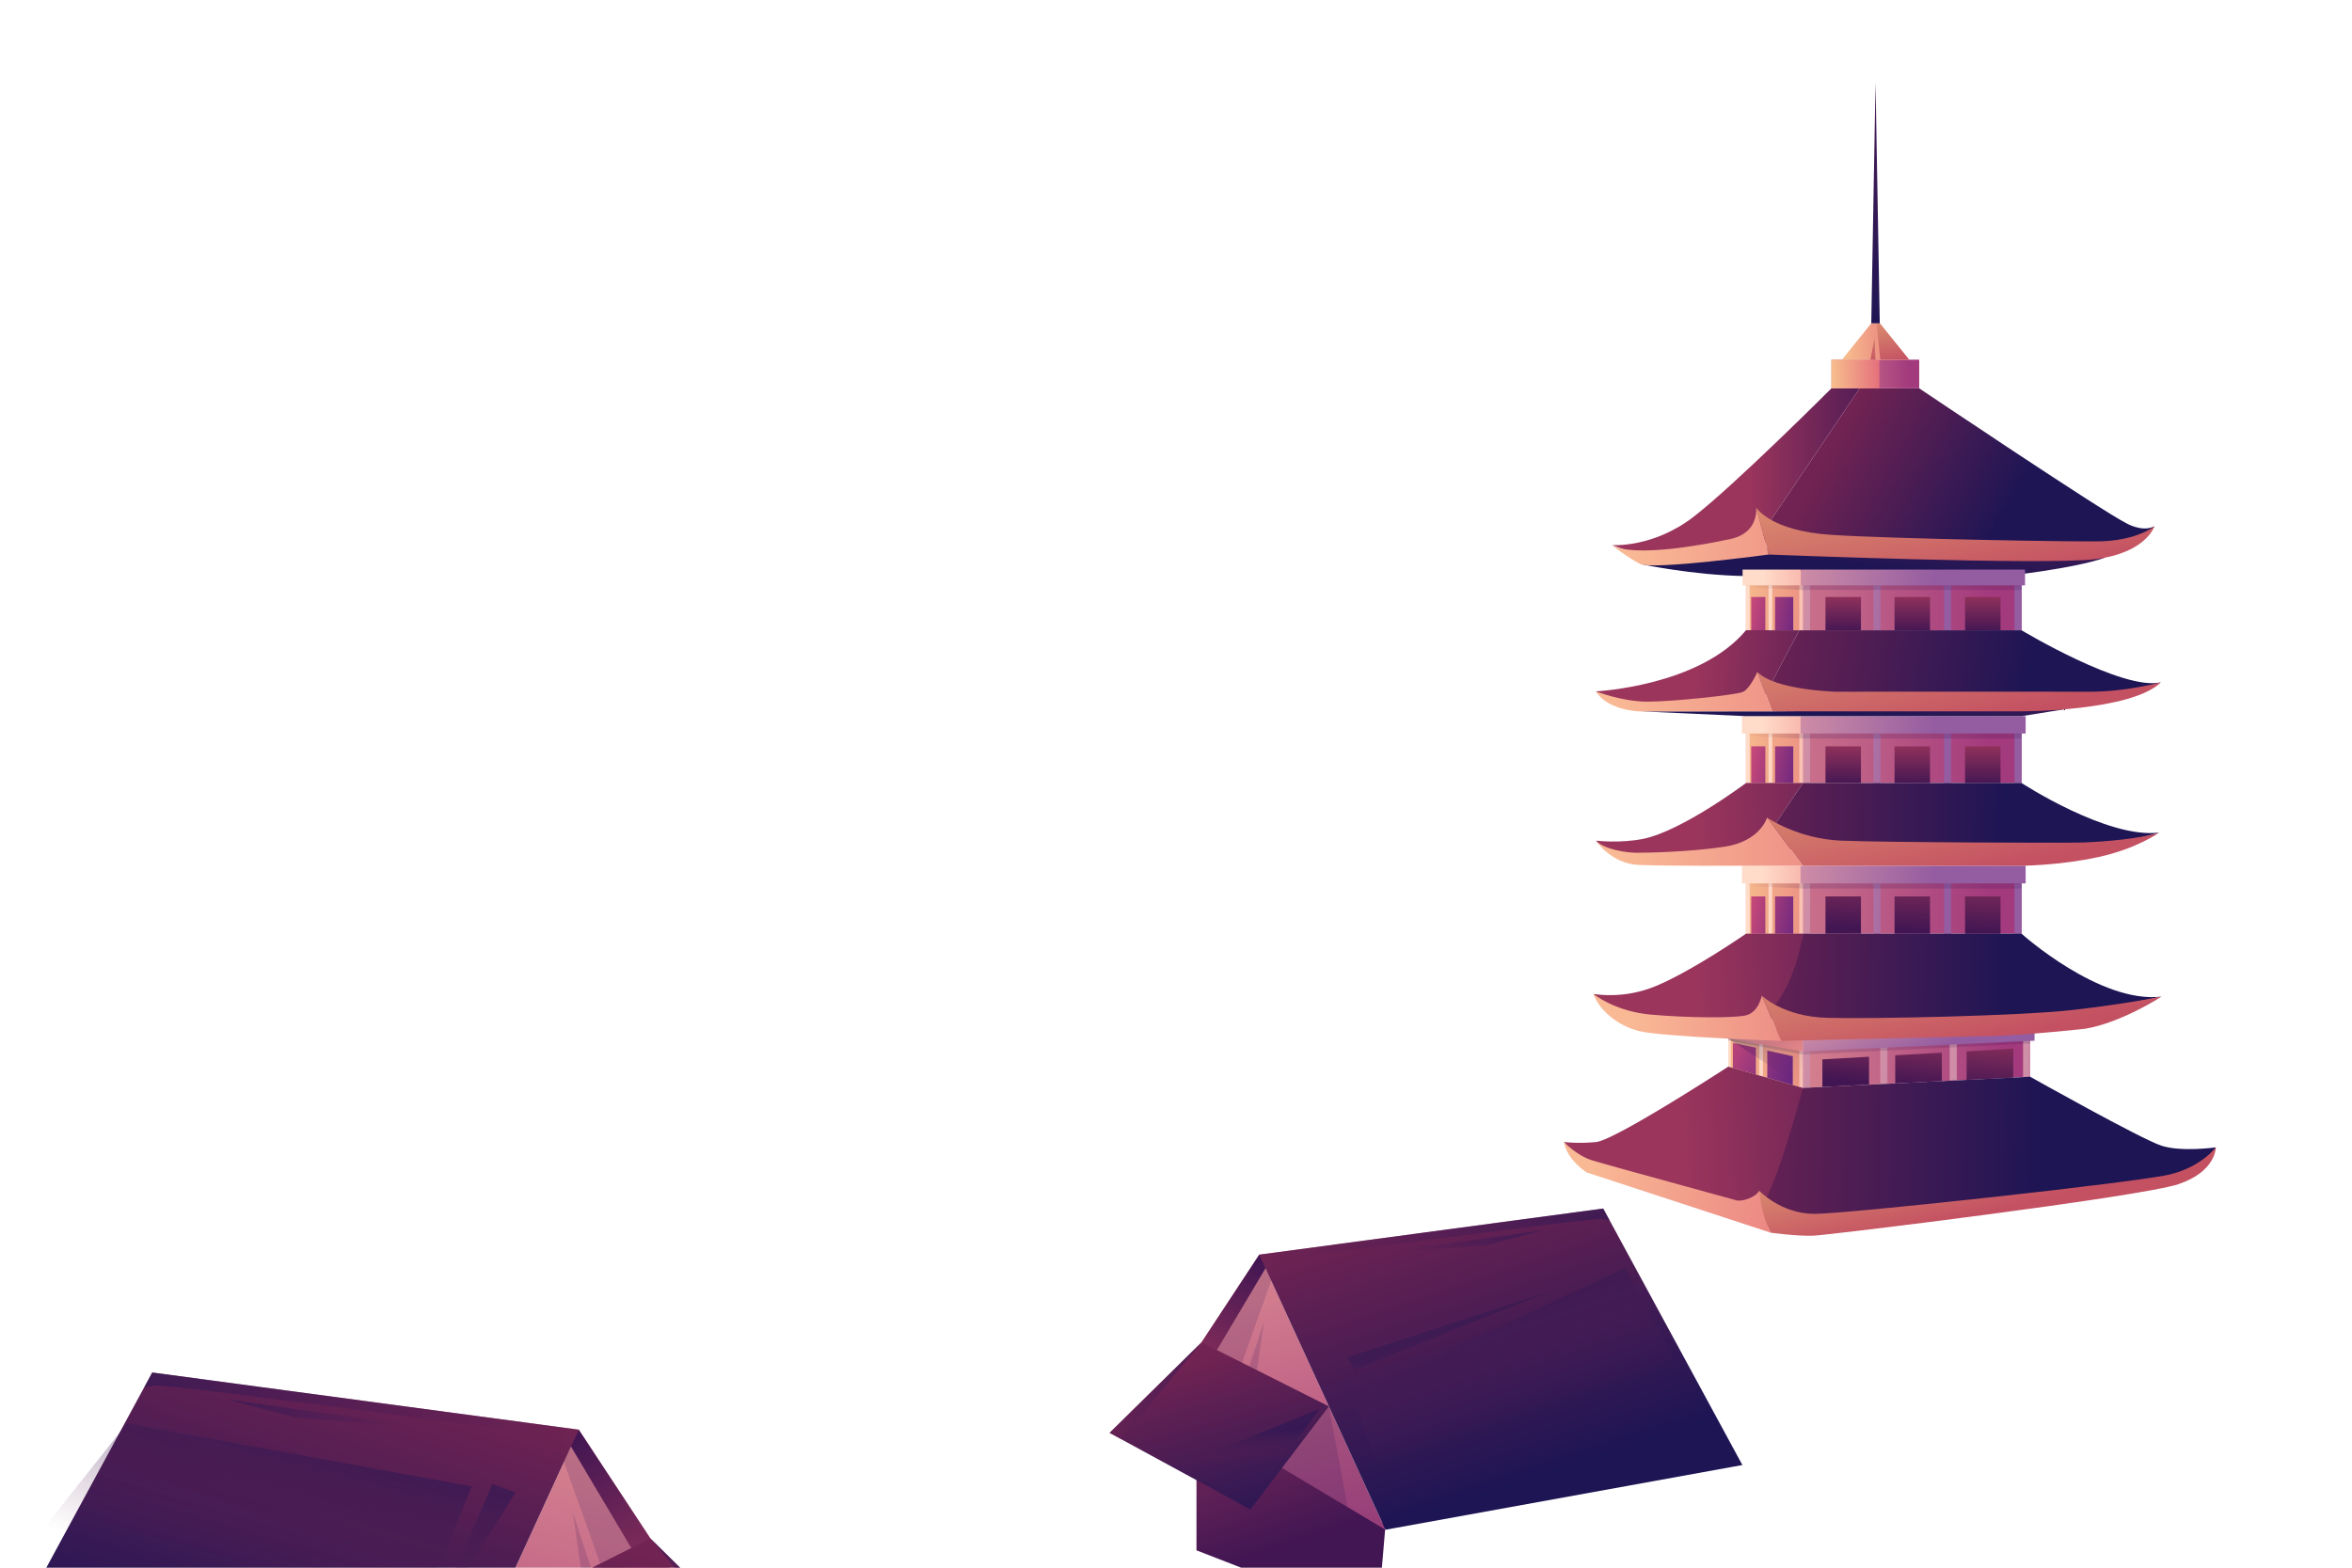 <svg xmlns="http://www.w3.org/2000/svg" xmlns:xlink="http://www.w3.org/1999/xlink" viewBox="0 0 2000 1333.33"><defs><style>.cls-1{fill:none;}.cls-2{isolation:isolate;}.cls-3{clip-path:url(#clip-path);}.cls-4{fill:url(#linear-gradient);}.cls-5{fill:url(#linear-gradient-2);}.cls-6{fill:url(#linear-gradient-3);}.cls-7{fill:url(#linear-gradient-4);}.cls-8{fill:url(#linear-gradient-5);}.cls-9{fill:url(#linear-gradient-6);}.cls-10{fill:url(#linear-gradient-7);}.cls-11{fill:url(#linear-gradient-8);}.cls-12{fill:url(#linear-gradient-9);}.cls-13{fill:url(#linear-gradient-10);}.cls-14{fill:url(#linear-gradient-11);}.cls-15{fill:url(#linear-gradient-12);}.cls-16{fill:url(#linear-gradient-13);}.cls-17{fill:url(#linear-gradient-14);}.cls-18{fill:url(#linear-gradient-15);}.cls-19{fill:url(#linear-gradient-16);}.cls-20{fill:#1e0d55;}.cls-20,.cls-21,.cls-38,.cls-55{opacity:0.15;}.cls-107,.cls-112,.cls-117,.cls-20,.cls-21,.cls-38,.cls-55,.cls-81{mix-blend-mode:multiply;}.cls-21{fill:url(#linear-gradient-17);}.cls-22{fill:url(#linear-gradient-18);}.cls-23{fill:url(#linear-gradient-19);}.cls-24{fill:url(#linear-gradient-20);}.cls-25{fill:url(#linear-gradient-21);}.cls-26{fill:url(#linear-gradient-22);}.cls-27{fill:url(#linear-gradient-23);}.cls-28{fill:url(#linear-gradient-24);}.cls-29{fill:url(#linear-gradient-25);}.cls-30{fill:url(#linear-gradient-26);}.cls-31{fill:url(#linear-gradient-27);}.cls-32{fill:url(#linear-gradient-28);}.cls-33{fill:url(#linear-gradient-29);}.cls-34{fill:url(#linear-gradient-30);}.cls-35{fill:url(#linear-gradient-31);}.cls-36{fill:url(#linear-gradient-32);}.cls-37{fill:url(#linear-gradient-33);}.cls-38{fill:url(#linear-gradient-34);}.cls-39{fill:url(#linear-gradient-35);}.cls-40{fill:url(#linear-gradient-36);}.cls-41{fill:url(#linear-gradient-37);}.cls-42{fill:url(#linear-gradient-38);}.cls-43{fill:url(#linear-gradient-39);}.cls-44{fill:url(#linear-gradient-40);}.cls-45{fill:url(#linear-gradient-41);}.cls-46{fill:url(#linear-gradient-42);}.cls-47{fill:url(#linear-gradient-43);}.cls-48{fill:url(#linear-gradient-44);}.cls-49{fill:url(#linear-gradient-45);}.cls-50{fill:url(#linear-gradient-46);}.cls-51{fill:url(#linear-gradient-47);}.cls-52{fill:url(#linear-gradient-48);}.cls-53{fill:url(#linear-gradient-49);}.cls-54{fill:url(#linear-gradient-50);}.cls-55{fill:url(#linear-gradient-51);}.cls-56{fill:url(#linear-gradient-52);}.cls-57{fill:url(#linear-gradient-53);}.cls-58{fill:url(#linear-gradient-54);}.cls-59{fill:url(#linear-gradient-55);}.cls-60{fill:url(#linear-gradient-56);}.cls-61{fill:url(#linear-gradient-57);}.cls-62{fill:url(#linear-gradient-58);}.cls-63{fill:url(#linear-gradient-59);}.cls-64{fill:url(#linear-gradient-60);}.cls-65{fill:url(#linear-gradient-61);}.cls-66{fill:url(#linear-gradient-62);}.cls-67{fill:url(#linear-gradient-63);}.cls-68{fill:url(#linear-gradient-64);}.cls-69{fill:url(#linear-gradient-65);}.cls-70{fill:url(#linear-gradient-66);}.cls-71{fill:url(#linear-gradient-67);}.cls-72{fill:url(#linear-gradient-68);}.cls-73{fill:url(#linear-gradient-69);}.cls-74{fill:url(#linear-gradient-70);}.cls-75{fill:url(#linear-gradient-71);}.cls-76{fill:url(#linear-gradient-72);}.cls-77{fill:url(#linear-gradient-73);}.cls-78{fill:url(#linear-gradient-74);}.cls-79{fill:url(#linear-gradient-75);}.cls-80{fill:url(#linear-gradient-76);}.cls-81{opacity:0.33;fill:url(#linear-gradient-77);}.cls-82{fill:url(#linear-gradient-78);}.cls-83{fill:url(#linear-gradient-79);}.cls-84{fill:url(#linear-gradient-80);}.cls-85{fill:url(#linear-gradient-81);}.cls-86{fill:url(#linear-gradient-82);}.cls-87{fill:url(#linear-gradient-83);}.cls-88{fill:url(#linear-gradient-84);}.cls-89{fill:url(#linear-gradient-85);}.cls-90{fill:url(#linear-gradient-86);}.cls-91{fill:url(#linear-gradient-87);}.cls-92{fill:url(#linear-gradient-88);}.cls-93{fill:url(#linear-gradient-89);}.cls-94{fill:url(#linear-gradient-90);}.cls-95{fill:url(#linear-gradient-91);}.cls-96{fill:url(#linear-gradient-92);}.cls-97{fill:url(#linear-gradient-93);}.cls-98{fill:url(#linear-gradient-94);}.cls-99{fill:url(#linear-gradient-95);}.cls-100{fill:url(#linear-gradient-96);}.cls-101{fill:url(#linear-gradient-97);}.cls-102{fill:url(#linear-gradient-98);}.cls-103{fill:url(#linear-gradient-99);}.cls-104,.cls-105,.cls-106,.cls-107,.cls-112,.cls-114,.cls-115,.cls-116,.cls-117{opacity:0.45;}.cls-104,.cls-105,.cls-106,.cls-114,.cls-115,.cls-116{mix-blend-mode:screen;}.cls-104{fill:url(#linear-gradient-100);}.cls-105{fill:url(#linear-gradient-101);}.cls-106{fill:url(#linear-gradient-102);}.cls-107{fill:url(#linear-gradient-103);}.cls-108{fill:url(#linear-gradient-104);}.cls-109{fill:url(#linear-gradient-105);}.cls-110{fill:url(#linear-gradient-106);}.cls-111{fill:url(#linear-gradient-107);}.cls-112{fill:url(#linear-gradient-108);}.cls-113{fill:url(#linear-gradient-109);}.cls-114{fill:url(#linear-gradient-110);}.cls-115{fill:url(#linear-gradient-111);}.cls-116{fill:url(#linear-gradient-112);}.cls-117{fill:url(#linear-gradient-113);}</style><clipPath id="clip-path"><rect class="cls-1" width="2000" height="1333.33"/></clipPath><linearGradient id="linear-gradient" x1="1610.44" y1="357.48" x2="1591.17" y2="484.1" gradientUnits="userSpaceOnUse"><stop offset="0" stop-color="#712353"/><stop offset="1" stop-color="#1e1554"/></linearGradient><linearGradient id="linear-gradient-2" x1="1487.37" y1="402.25" x2="1606.42" y2="403.63" gradientUnits="userSpaceOnUse"><stop offset="0" stop-color="#9b355c"/><stop offset="1" stop-color="#421653"/></linearGradient><linearGradient id="linear-gradient-3" x1="1552.12" y1="389.81" x2="1690.45" y2="466.19" xlink:href="#linear-gradient"/><linearGradient id="linear-gradient-4" x1="1385.51" y1="452.19" x2="1651.15" y2="469.4" gradientUnits="userSpaceOnUse"><stop offset="0" stop-color="#f9b995"/><stop offset="1" stop-color="#e7757d"/></linearGradient><linearGradient id="linear-gradient-5" x1="1640.59" y1="322.84" x2="1673.62" y2="497.63" gradientUnits="userSpaceOnUse"><stop offset="0" stop-color="#edbc7a"/><stop offset="1" stop-color="#c45162"/></linearGradient><linearGradient id="linear-gradient-6" x1="1483.91" y1="511.6" x2="1691.8" y2="510.5" gradientUnits="userSpaceOnUse"><stop offset="0" stop-color="#d6828f"/><stop offset="1" stop-color="#a33a7d"/></linearGradient><linearGradient id="linear-gradient-7" x1="1480.79" y1="510.81" x2="1573.71" y2="511.36" gradientUnits="userSpaceOnUse"><stop offset="0" stop-color="#f7bd8d"/><stop offset="1" stop-color="#e5717c"/></linearGradient><linearGradient id="linear-gradient-8" x1="1482.18" y1="491.15" x2="1572.38" y2="491.15" gradientUnits="userSpaceOnUse"><stop offset="0.19" stop-color="#ffdbc9"/><stop offset="1" stop-color="#f18f8c"/></linearGradient><linearGradient id="linear-gradient-9" x1="1460.94" y1="474.34" x2="1646.11" y2="493.12" gradientUnits="userSpaceOnUse"><stop offset="0" stop-color="#f1aba9"/><stop offset="1" stop-color="#945ca1"/></linearGradient><linearGradient id="linear-gradient-10" x1="1482.56" y1="513.67" x2="1629.47" y2="522.67" xlink:href="#linear-gradient-9"/><linearGradient id="linear-gradient-11" x1="1486.45" y1="502.89" x2="1633.37" y2="511.89" xlink:href="#linear-gradient-9"/><linearGradient id="linear-gradient-12" x1="1483.86" y1="510.08" x2="1630.77" y2="519.08" xlink:href="#linear-gradient-9"/><linearGradient id="linear-gradient-13" x1="1485.16" y1="506.48" x2="1632.07" y2="515.49" xlink:href="#linear-gradient-9"/><linearGradient id="linear-gradient-14" x1="1484.04" y1="516.62" x2="1587.28" y2="517.35" xlink:href="#linear-gradient-8"/><linearGradient id="linear-gradient-15" x1="1480.44" y1="516.78" x2="1583.67" y2="517.51" xlink:href="#linear-gradient-8"/><linearGradient id="linear-gradient-16" x1="1483.81" y1="516.94" x2="1587.04" y2="517.67" xlink:href="#linear-gradient-8"/><linearGradient id="linear-gradient-17" x1="1484.72" y1="499.82" x2="1533.14" y2="499.82" gradientUnits="userSpaceOnUse"><stop offset="0" stop-color="#1e0d55" stop-opacity="0"/><stop offset="1" stop-color="#1e0d55"/></linearGradient><linearGradient id="linear-gradient-18" x1="1567.37" y1="503.37" x2="1567.37" y2="537.95" xlink:href="#linear-gradient-2"/><linearGradient id="linear-gradient-19" x1="1488.27" y1="516.07" x2="1532.86" y2="525.08" gradientUnits="userSpaceOnUse"><stop offset="0" stop-color="#c84979"/><stop offset="1" stop-color="#662580"/></linearGradient><linearGradient id="linear-gradient-20" x1="1487.07" y1="520.27" x2="1531.51" y2="529.25" xlink:href="#linear-gradient-19"/><linearGradient id="linear-gradient-21" x1="1626.09" y1="503.37" x2="1626.09" y2="537.95" xlink:href="#linear-gradient-2"/><linearGradient id="linear-gradient-22" x1="1686.05" y1="503.37" x2="1686.05" y2="537.95" xlink:href="#linear-gradient-2"/><linearGradient id="linear-gradient-23" x1="1483.89" y1="638.94" x2="1691.81" y2="637.84" xlink:href="#linear-gradient-6"/><linearGradient id="linear-gradient-24" x1="1480.77" y1="638.15" x2="1573.75" y2="638.7" xlink:href="#linear-gradient-7"/><linearGradient id="linear-gradient-25" x1="1481.67" y1="616.48" x2="1572.25" y2="616.48" xlink:href="#linear-gradient-8"/><linearGradient id="linear-gradient-26" x1="1460.22" y1="599.59" x2="1646.31" y2="618.46" xlink:href="#linear-gradient-9"/><linearGradient id="linear-gradient-27" x1="1481.03" y1="641.53" x2="1632.12" y2="650.79" xlink:href="#linear-gradient-9"/><linearGradient id="linear-gradient-28" x1="1479.93" y1="630.44" x2="1631.02" y2="639.7" xlink:href="#linear-gradient-9"/><linearGradient id="linear-gradient-29" x1="1480.67" y1="637.84" x2="1631.76" y2="647.09" xlink:href="#linear-gradient-9"/><linearGradient id="linear-gradient-30" x1="1480.3" y1="634.14" x2="1631.39" y2="643.4" xlink:href="#linear-gradient-9"/><linearGradient id="linear-gradient-31" x1="1483.66" y1="644.57" x2="1587.73" y2="645.31" xlink:href="#linear-gradient-8"/><linearGradient id="linear-gradient-32" x1="1480.24" y1="644.73" x2="1584.31" y2="645.47" xlink:href="#linear-gradient-8"/><linearGradient id="linear-gradient-33" x1="1483.79" y1="644.89" x2="1587.85" y2="645.63" xlink:href="#linear-gradient-8"/><linearGradient id="linear-gradient-34" x1="1484.72" y1="626.03" x2="1533.14" y2="626.03" xlink:href="#linear-gradient-17"/><linearGradient id="linear-gradient-35" x1="1567.37" y1="629.94" x2="1567.37" y2="668.04" xlink:href="#linear-gradient-2"/><linearGradient id="linear-gradient-36" x1="1487.48" y1="644.37" x2="1533.29" y2="653.62" xlink:href="#linear-gradient-19"/><linearGradient id="linear-gradient-37" x1="1486.81" y1="648.68" x2="1532.7" y2="657.95" xlink:href="#linear-gradient-19"/><linearGradient id="linear-gradient-38" x1="1626.09" y1="629.94" x2="1626.09" y2="668.04" xlink:href="#linear-gradient-2"/><linearGradient id="linear-gradient-39" x1="1686.05" y1="629.94" x2="1686.05" y2="668.04" xlink:href="#linear-gradient-2"/><linearGradient id="linear-gradient-40" x1="1483.89" y1="766.65" x2="1691.81" y2="765.55" xlink:href="#linear-gradient-6"/><linearGradient id="linear-gradient-41" x1="1480.77" y1="765.86" x2="1573.76" y2="766.41" xlink:href="#linear-gradient-7"/><linearGradient id="linear-gradient-42" x1="1481.67" y1="743.83" x2="1572.25" y2="743.83" xlink:href="#linear-gradient-8"/><linearGradient id="linear-gradient-43" x1="1460.2" y1="726.93" x2="1646.31" y2="745.81" xlink:href="#linear-gradient-9"/><linearGradient id="linear-gradient-44" x1="1480.76" y1="769.34" x2="1632.6" y2="778.64" xlink:href="#linear-gradient-9"/><linearGradient id="linear-gradient-45" x1="1478.76" y1="758.19" x2="1630.6" y2="767.5" xlink:href="#linear-gradient-9"/><linearGradient id="linear-gradient-46" x1="1480.09" y1="765.62" x2="1631.93" y2="774.93" xlink:href="#linear-gradient-9"/><linearGradient id="linear-gradient-47" x1="1479.43" y1="761.91" x2="1631.26" y2="771.21" xlink:href="#linear-gradient-9"/><linearGradient id="linear-gradient-48" x1="1483.59" y1="772.39" x2="1587.81" y2="773.13" xlink:href="#linear-gradient-8"/><linearGradient id="linear-gradient-49" x1="1480.2" y1="772.55" x2="1584.42" y2="773.29" xlink:href="#linear-gradient-8"/><linearGradient id="linear-gradient-50" x1="1483.78" y1="772.71" x2="1588" y2="773.45" xlink:href="#linear-gradient-8"/><linearGradient id="linear-gradient-51" x1="1484.72" y1="753.54" x2="1533.14" y2="753.54" xlink:href="#linear-gradient-17"/><linearGradient id="linear-gradient-52" x1="1569.08" y1="729.21" x2="1567.01" y2="788.57" xlink:href="#linear-gradient-2"/><linearGradient id="linear-gradient-53" x1="1487.34" y1="772.25" x2="1533.37" y2="781.55" xlink:href="#linear-gradient-19"/><linearGradient id="linear-gradient-54" x1="1486.76" y1="776.58" x2="1532.92" y2="785.9" xlink:href="#linear-gradient-19"/><linearGradient id="linear-gradient-55" x1="1627.73" y1="731.28" x2="1625.66" y2="790.64" xlink:href="#linear-gradient-2"/><linearGradient id="linear-gradient-56" x1="1687.61" y1="733.37" x2="1685.55" y2="792.72" xlink:href="#linear-gradient-2"/><linearGradient id="linear-gradient-57" x1="1591.29" y1="501.65" x2="1574.81" y2="609.96" xlink:href="#linear-gradient"/><linearGradient id="linear-gradient-58" x1="1441.82" y1="567.31" x2="1606.46" y2="576.08" xlink:href="#linear-gradient-2"/><linearGradient id="linear-gradient-59" x1="1489.38" y1="543.96" x2="1724.21" y2="581.63" xlink:href="#linear-gradient"/><linearGradient id="linear-gradient-60" x1="1635.88" y1="437.77" x2="1674.42" y2="614.63" xlink:href="#linear-gradient-5"/><linearGradient id="linear-gradient-61" x1="1374.06" y1="588.75" x2="1625.42" y2="587.72" xlink:href="#linear-gradient-4"/><linearGradient id="linear-gradient-62" x1="1444.15" y1="697.5" x2="1671.25" y2="684.42" xlink:href="#linear-gradient-2"/><linearGradient id="linear-gradient-63" x1="1463.22" y1="691.21" x2="1704.77" y2="696.02" xlink:href="#linear-gradient"/><linearGradient id="linear-gradient-64" x1="1378.2" y1="716.11" x2="1646.59" y2="715.59" xlink:href="#linear-gradient-4"/><linearGradient id="linear-gradient-65" x1="1638.32" y1="559.42" x2="1678.16" y2="742.28" xlink:href="#linear-gradient-5"/><linearGradient id="linear-gradient-66" x1="1532.46" y1="901.93" x2="1703.88" y2="901.03" xlink:href="#linear-gradient-6"/><linearGradient id="linear-gradient-67" x1="1573.54" y1="863.61" x2="1568.89" y2="918.84" xlink:href="#linear-gradient-2"/><linearGradient id="linear-gradient-68" x1="1634.76" y1="868.76" x2="1630.12" y2="923.99" xlink:href="#linear-gradient-2"/><linearGradient id="linear-gradient-69" x1="1694.78" y1="873.81" x2="1690.14" y2="929.04" xlink:href="#linear-gradient-2"/><linearGradient id="linear-gradient-70" x1="1464.48" y1="896.47" x2="1586.31" y2="897.19" xlink:href="#linear-gradient-7"/><linearGradient id="linear-gradient-71" x1="1464.86" y1="885.01" x2="1527.57" y2="913.91" xlink:href="#linear-gradient-19"/><linearGradient id="linear-gradient-72" x1="1462.51" y1="890.11" x2="1525.22" y2="919.02" xlink:href="#linear-gradient-19"/><linearGradient id="linear-gradient-73" x1="1468.93" y1="892.31" x2="1542.25" y2="892.83" xlink:href="#linear-gradient-8"/><linearGradient id="linear-gradient-74" x1="1472.8" y1="898.59" x2="1575.06" y2="899.31" xlink:href="#linear-gradient-8"/><linearGradient id="linear-gradient-75" x1="1484.16" y1="906.43" x2="1587.14" y2="907.16" xlink:href="#linear-gradient-8"/><linearGradient id="linear-gradient-76" x1="1483.78" y1="828.52" x2="1504.08" y2="889.08" xlink:href="#linear-gradient-8"/><linearGradient id="linear-gradient-77" x1="1533.17" y1="925.26" x2="1490.48" y2="865.83" gradientUnits="userSpaceOnUse"><stop offset="0" stop-color="#1e0d55" stop-opacity="0"/><stop offset="0.19" stop-color="#1e0d55" stop-opacity="0.07"/><stop offset="0.44" stop-color="#1e0d55" stop-opacity="0.28"/><stop offset="0.73" stop-color="#1e0d55" stop-opacity="0.61"/><stop offset="1" stop-color="#1e0d55"/></linearGradient><linearGradient id="linear-gradient-78" x1="1550.55" y1="902.39" x2="1691.25" y2="911.01" xlink:href="#linear-gradient-9"/><linearGradient id="linear-gradient-79" x1="1609" y1="898.68" x2="1751.32" y2="907.4" xlink:href="#linear-gradient-9"/><linearGradient id="linear-gradient-80" x1="1670.76" y1="894.84" x2="1814.79" y2="903.66" xlink:href="#linear-gradient-9"/><linearGradient id="linear-gradient-81" x1="1595.43" y1="806.94" x2="1637.06" y2="896.74" xlink:href="#linear-gradient-9"/><linearGradient id="linear-gradient-82" x1="1485.54" y1="906.52" x2="1624.27" y2="915.02" xlink:href="#linear-gradient-9"/><linearGradient id="linear-gradient-83" x1="1431.23" y1="970.61" x2="1692.62" y2="955.56" xlink:href="#linear-gradient-2"/><linearGradient id="linear-gradient-84" x1="1460.13" y1="973.46" x2="1734.67" y2="978.94" xlink:href="#linear-gradient"/><linearGradient id="linear-gradient-85" x1="1670.4" y1="913.35" x2="1696.72" y2="1028.45" xlink:href="#linear-gradient-5"/><linearGradient id="linear-gradient-86" x1="1359.34" y1="977.09" x2="1562.35" y2="1066.55" xlink:href="#linear-gradient-4"/><linearGradient id="linear-gradient-87" x1="1468.68" y1="829.65" x2="1708.05" y2="834.42" xlink:href="#linear-gradient"/><linearGradient id="linear-gradient-88" x1="1443.47" y1="833.13" x2="1673.35" y2="819.9" xlink:href="#linear-gradient-2"/><linearGradient id="linear-gradient-89" x1="1388.42" y1="864.05" x2="1592.81" y2="867.49" xlink:href="#linear-gradient-4"/><linearGradient id="linear-gradient-90" x1="1639.77" y1="717.04" x2="1676.79" y2="886.98" xlink:href="#linear-gradient-5"/><linearGradient id="linear-gradient-91" x1="1557.05" y1="318.31" x2="1623.33" y2="317.95" xlink:href="#linear-gradient-6"/><linearGradient id="linear-gradient-92" x1="1558.3" y1="319.13" x2="1597.53" y2="317.06" xlink:href="#linear-gradient-7"/><linearGradient id="linear-gradient-93" x1="1567.69" y1="292.55" x2="1620.96" y2="289.75" xlink:href="#linear-gradient-7"/><linearGradient id="linear-gradient-94" x1="1595.51" y1="245.44" x2="1607.6" y2="309.41" xlink:href="#linear-gradient-5"/><linearGradient id="linear-gradient-95" x1="1543.59" y1="-89.14" x2="1612.45" y2="275.22" xlink:href="#linear-gradient"/><linearGradient id="linear-gradient-96" x1="807.64" y1="1240.66" x2="903.65" y2="1588.84" gradientTransform="matrix(-1, 0, 0, 1, 1336.96, 0)" xlink:href="#linear-gradient-6"/><linearGradient id="linear-gradient-97" x1="765.78" y1="1366.6" x2="843.87" y2="1220.67" gradientTransform="matrix(-1, 0, 0, 1, 1336.96, 0)" xlink:href="#linear-gradient-2"/><linearGradient id="linear-gradient-98" x1="783.64" y1="1325.05" x2="841.67" y2="1523.89" gradientTransform="matrix(-1, 0, 0, 1, 1336.96, 0)" xlink:href="#linear-gradient"/><linearGradient id="linear-gradient-99" x1="1038.38" y1="1141.87" x2="1139.93" y2="1449.1" gradientTransform="matrix(-1, 0, 0, 1, 1336.96, 0)" xlink:href="#linear-gradient"/><linearGradient id="linear-gradient-100" x1="686.94" y1="1359.45" x2="783.93" y2="1359.45" gradientTransform="matrix(-1, 0, 0, 1, 1336.96, 0)" xlink:href="#linear-gradient"/><linearGradient id="linear-gradient-101" x1="844.81" y1="1205.38" x2="1214.32" y2="1205.38" gradientTransform="matrix(-1, 0, 0, 1, 1336.96, 0)" xlink:href="#linear-gradient"/><linearGradient id="linear-gradient-102" x1="960.05" y1="1203.15" x2="1143.49" y2="1203.15" gradientTransform="matrix(-1, 0, 0, 1, 1336.96, 0)" xlink:href="#linear-gradient"/><linearGradient id="linear-gradient-103" x1="218.07" y1="1349.25" x2="253.85" y2="1222.63" gradientUnits="userSpaceOnUse"><stop offset="0" stop-color="#712353" stop-opacity="0"/><stop offset="1" stop-color="#1e1554"/></linearGradient><linearGradient id="linear-gradient-104" x1="1036.46" y1="1124.78" x2="1099.42" y2="1312.65" xlink:href="#linear-gradient-2"/><linearGradient id="linear-gradient-105" x1="1040.83" y1="1087.02" x2="1118.24" y2="1367.79" xlink:href="#linear-gradient-6"/><linearGradient id="linear-gradient-106" x1="1007.07" y1="1188.58" x2="1070.04" y2="1070.9" xlink:href="#linear-gradient-2"/><linearGradient id="linear-gradient-107" x1="1021.47" y1="1155.07" x2="1068.27" y2="1315.41" xlink:href="#linear-gradient"/><linearGradient id="linear-gradient-108" x1="1060.44" y1="1244.23" x2="1059.06" y2="1218.76" xlink:href="#linear-gradient-103"/><linearGradient id="linear-gradient-109" x1="1226.89" y1="1007.36" x2="1308.78" y2="1255.1" xlink:href="#linear-gradient"/><linearGradient id="linear-gradient-110" x1="943.49" y1="1182.81" x2="1021.7" y2="1182.81" xlink:href="#linear-gradient"/><linearGradient id="linear-gradient-111" x1="1070.8" y1="1058.57" x2="1368.77" y2="1058.57" xlink:href="#linear-gradient"/><linearGradient id="linear-gradient-112" x1="1163.73" y1="1056.77" x2="1311.65" y2="1056.77" xlink:href="#linear-gradient"/><linearGradient id="linear-gradient-113" x1="1305.37" y1="1200.69" x2="1270.27" y2="1098.16" xlink:href="#linear-gradient-103"/></defs><title>img-4</title><g class="cls-2"><g id="OBJECTS"><g class="cls-3"><path class="cls-4" d="M1394.66,479.63s44.3,9.63,89.72,10.32H1704.6s59.34-6.25,85.26-15.66l-296.53-7.46Z"/><path class="cls-5" d="M1581.33,330.29l-88,130.67L1400,474.29l-29.33-10.67s34.67,2.67,69.33-24,117.33-109.33,117.33-109.33Z"/><path class="cls-6" d="M1581.33,330.29H1632s154.67,104,176,114.67c0,0,13.33,8,24,2.67,0,0-8,16-42.67,18.67s-296-5.33-296-5.33Z"/><path class="cls-7" d="M1493.33,431.63S1496,453,1472,458.29s-82.67,16-101.33,5.33c0,0,13.33,10.67,24,16s109.33-8,109.33-8Z"/><path class="cls-8" d="M1493.33,431.63s11.7,19.78,63.31,23.23,214.71,6.19,231.23,5.51,33.2-4.82,44.13-12.73c0,0-7,22.37-49.63,27.87S1504,471.63,1504,471.63Z"/><rect class="cls-9" x="1484.72" y="485.89" width="234.33" height="50.16"/><rect class="cls-10" x="1484.72" y="485.89" width="48.42" height="50.16"/><rect class="cls-11" x="1481.79" y="484.44" width="49.63" height="13.42"/><rect class="cls-12" x="1531.42" y="484.44" width="190.55" height="13.42"/><rect class="cls-13" x="1533.14" y="497.86" width="6.04" height="38.19"/><rect class="cls-14" x="1713.01" y="497.86" width="6.04" height="38.19"/><rect class="cls-15" x="1593.1" y="497.86" width="6.04" height="38.19"/><rect class="cls-16" x="1653.05" y="497.86" width="6.04" height="38.19"/><rect class="cls-17" x="1530.01" y="497.86" width="3.13" height="38.19"/><rect class="cls-18" x="1503.88" y="497.86" width="3.13" height="38.19"/><rect class="cls-19" x="1484.72" y="497.86" width="3.13" height="38.19"/><rect class="cls-20" x="1533.14" y="497.86" width="185.91" height="3.91"/><polygon class="cls-21" points="1484.72 499.82 1533.14 501.78 1533.14 497.86 1484.72 497.86 1484.72 499.82"/><rect class="cls-22" x="1552.29" y="507.75" width="30.16" height="28.3"/><rect class="cls-23" x="1509.39" y="507.75" width="15.49" height="28.3"/><rect class="cls-24" x="1489.13" y="507.75" width="12.01" height="28.3"/><rect class="cls-25" x="1611.02" y="507.75" width="30.16" height="28.3"/><rect class="cls-26" x="1670.97" y="507.75" width="30.16" height="28.3"/><rect class="cls-27" x="1484.72" y="610.68" width="234.33" height="55.26"/><rect class="cls-28" x="1484.72" y="610.68" width="48.42" height="55.26"/><rect class="cls-29" x="1481.28" y="609.09" width="49.85" height="14.78"/><rect class="cls-30" x="1531.12" y="609.09" width="191.37" height="14.78"/><rect class="cls-31" x="1533.14" y="623.87" width="6.04" height="42.08"/><rect class="cls-32" x="1713.01" y="623.87" width="6.04" height="42.08"/><rect class="cls-33" x="1593.1" y="623.87" width="6.04" height="42.08"/><rect class="cls-34" x="1653.05" y="623.87" width="6.04" height="42.08"/><rect class="cls-35" x="1530.01" y="623.87" width="3.13" height="42.08"/><rect class="cls-36" x="1503.88" y="623.87" width="3.13" height="42.08"/><rect class="cls-37" x="1484.72" y="623.87" width="3.13" height="42.08"/><rect class="cls-20" x="1533.14" y="623.87" width="185.91" height="4.31"/><polygon class="cls-38" points="1484.72 626.03 1533.14 628.18 1533.14 623.87 1484.72 623.87 1484.72 626.03"/><rect class="cls-39" x="1552.29" y="634.77" width="30.16" height="31.18"/><rect class="cls-40" x="1509.39" y="634.77" width="15.49" height="31.18"/><rect class="cls-41" x="1489.13" y="634.77" width="12.01" height="31.18"/><rect class="cls-42" x="1611.02" y="634.77" width="30.16" height="31.18"/><rect class="cls-43" x="1670.97" y="634.77" width="30.16" height="31.18"/><rect class="cls-44" x="1484.72" y="737.94" width="234.33" height="56.18"/><rect class="cls-45" x="1484.72" y="737.94" width="48.42" height="56.18"/><rect class="cls-46" x="1481.28" y="736.31" width="49.85" height="15.03"/><rect class="cls-47" x="1531.12" y="736.31" width="191.37" height="15.03"/><rect class="cls-48" x="1533.14" y="751.34" width="6.04" height="42.78"/><rect class="cls-49" x="1713.01" y="751.34" width="6.04" height="42.78"/><rect class="cls-50" x="1593.1" y="751.34" width="6.04" height="42.78"/><rect class="cls-51" x="1653.05" y="751.34" width="6.04" height="42.78"/><rect class="cls-52" x="1530.01" y="751.34" width="3.13" height="42.78"/><rect class="cls-53" x="1503.88" y="751.34" width="3.13" height="42.78"/><rect class="cls-54" x="1484.72" y="751.34" width="3.13" height="42.78"/><rect class="cls-20" x="1533.14" y="751.34" width="185.91" height="4.38"/><polygon class="cls-55" points="1484.72 753.54 1533.14 755.73 1533.14 751.34 1484.72 751.34 1484.72 753.54"/><rect class="cls-56" x="1552.29" y="762.42" width="30.16" height="31.7"/><rect class="cls-57" x="1509.39" y="762.42" width="15.49" height="31.7"/><rect class="cls-58" x="1489.13" y="762.42" width="12.01" height="31.7"/><rect class="cls-59" x="1611.02" y="762.42" width="30.16" height="31.7"/><rect class="cls-60" x="1670.97" y="762.42" width="30.16" height="31.7"/><polygon class="cls-61" points="1395.78 605.04 1484.72 609.09 1533.14 609.09 1719.05 609.09 1755.62 603.22 1507.01 604.96 1395.78 605.04"/><path class="cls-62" d="M1530,536.05l-28.88,54.54s-97.1,10.32-101.74,10.32-32-1-42.32-12.9c0,0,88.06-4.31,127.64-52Z"/><path class="cls-63" d="M1530,536.05h189s86.54,52,118.54,44.22c0,0-25.81,9.81-60.39,11.35s-276.06-1-276.06-1Z"/><path class="cls-64" d="M1494.36,571.5,1507,605h212s93.25.09,118.54-24.69c0,0-29.94,8.17-60.9,8s-215.74,0-215.74,0S1509.33,587,1494.36,571.5Z"/><path class="cls-65" d="M1357.07,588s22.19,8.77,43.87,8.77,74.84-5.68,81-8.26,12.39-17,12.39-17L1507,605h-22.29l-88.93.09S1367.39,605,1357.07,588Z"/><path class="cls-66" d="M1533.14,665.95l-38,56.26s-94.88,8.26-100.47,6.71-25.2,1-37.59-13.94c0,0,20.42,2.48,40.26-1.55,33-6.71,87.39-47.48,87.39-47.48Z"/><path class="cls-67" d="M1533.14,665.95H1719S1792,713.6,1836,708.1c0,0-24.77,8.26-50.92,11s-290,3.1-290,3.1Z"/><path class="cls-68" d="M1533.14,736.31l-30.52-40.95s-5.68,20.13-36.13,24.77-67.1,5.16-74.84,5.16-27.35-2.58-34.58-10.32c0,0,12.9,19.61,36.13,20.65s91.52.69,91.52.69Z"/><path class="cls-69" d="M1502.62,695.37s25.81,18.06,63,19.61,191,2.06,205.93,1.55,48-2.92,64.52-8.43c0,0-18.58,13.59-51.61,20.82s-65.38,7.4-65.38,7.4H1533.14Z"/><polygon class="cls-70" points="1726.34 878.59 1726.34 915.73 1711.97 916.45 1672.29 918.4 1651.25 919.44 1611.6 921.41 1589.33 922.5 1549.65 924.45 1533.14 925.28 1533.14 878.59 1726.34 878.59"/><polygon class="cls-71" points="1589.33 898.77 1589.33 922.5 1549.65 924.45 1549.65 901.01 1589.33 898.77"/><polygon class="cls-72" points="1651.25 895.3 1651.25 919.44 1611.6 921.41 1611.6 897.54 1651.25 895.3"/><polygon class="cls-73" points="1711.97 891.89 1711.97 916.45 1672.29 918.4 1672.29 894.24 1711.97 891.89"/><polygon class="cls-74" points="1533.14 878.59 1533.14 925.28 1524.48 922.83 1502.8 916.64 1493.09 913.89 1473.54 908.32 1469.6 907.2 1469.6 868.11 1533.14 878.59"/><polygon class="cls-75" points="1524.48 898.34 1524.48 922.83 1502.8 916.64 1502.8 893.54 1524.48 898.34"/><polygon class="cls-76" points="1493.09 891.09 1493.09 913.89 1473.54 908.32 1473.54 887.04 1493.09 891.09"/><polygon class="cls-77" points="1471.78 907.82 1469.59 907.19 1469.59 876.84 1471.78 876.94 1471.78 907.82"/><polygon class="cls-78" points="1499.14 915.6 1496.01 914.71 1496.01 881.95 1499.14 881.95 1499.14 915.6"/><polygon class="cls-79" points="1533.14 925.28 1530.01 924.39 1530.01 888.27 1533.14 888.27 1533.14 925.28"/><polygon class="cls-80" points="1533.14 894.25 1469.59 883.37 1469.59 868.1 1533.14 878.59 1533.14 894.25"/><polygon class="cls-20" points="1533.14 896.89 1533.14 894.25 1469.59 883.37 1469.59 884.96 1533.14 896.89"/><polygon class="cls-81" points="1469.59 883.37 1533.14 925.28 1533.14 878.59 1469.59 868.1 1469.59 883.37"/><polygon class="cls-82" points="1604.9 921.73 1598.86 922.03 1598.86 889.32 1604.9 889.04 1604.9 921.73"/><polygon class="cls-83" points="1663.95 918.81 1657.91 919.11 1657.91 884.9 1663.95 884.62 1663.95 918.81"/><polygon class="cls-84" points="1726.34 915.72 1720.3 916.18 1720.3 880.22 1726.34 879.94 1726.34 915.72"/><polygon class="cls-85" points="1533.14 894.25 1730.05 885.13 1730.05 875.67 1533.14 878.59 1533.14 894.25"/><polygon class="cls-86" points="1539.18 924.83 1533.14 925.28 1533.14 894.25 1539.18 893.97 1539.18 924.83"/><polygon class="cls-20" points="1533.14 896.89 1726.34 887.6 1726.34 885.3 1533.14 894.25 1533.14 896.89"/><path class="cls-87" d="M1533.14,925.28l-63.55-18.09s-96.34,62.76-112.52,64.13a143.72,143.72,0,0,1-27.18,0s9.29,12.73,21.68,17.2S1496,1028.1,1496,1028.1s18.65-13.76,24.85-29.25S1533.14,925.28,1533.14,925.28Z"/><path class="cls-88" d="M1533.14,925.28S1509,1016.4,1496,1028.1c0,0,29.44,12.39,53.64,9.63S1818.83,1008,1836,1005s42-8.52,48.17-29.16c0,0-28.9,4.13-46.11-1.38s-111.77-58.7-111.77-58.7Z"/><path class="cls-89" d="M1496,1012.79s18.48,19.61,46.87,19.61,275.43-26.89,302.45-33.55,38.88-23.05,38.88-23.05.34,20.47-31.66,31.31-297.29,43.35-310.71,43.87-36.13-2.58-36.13-2.58S1493,1026.72,1496,1012.79Z"/><path class="cls-90" d="M1496,1012.79s1.79,21.51,9.71,35.61l-156.56-51.27s-16.52-10.32-19.27-25.81c0,0,10.67,11.35,23.74,15.48s118.37,32.69,122.84,34.06S1492.5,1018.64,1496,1012.79Z"/><path class="cls-91" d="M1533.14,794.12H1719s66.41,59.7,119.05,53.51c0,0-79.48,18.06-149.16,21.16s-150.37,7.4-188.73-3.79C1500.21,865,1529.46,810.81,1533.14,794.12Z"/><path class="cls-92" d="M1533.14,794.12s-5.75,46.11-32.93,70.88c0,0-50.24,5.16-74.32,5.51s-60.9-8.95-70.88-25.12a102,102,0,0,0,49.89-5.51c30.62-11.7,79.82-45.76,79.82-45.76Z"/><path class="cls-93" d="M1498.15,846.76l16.52,38.54s-100.47-3.44-120.43-8.26-35.1-19.27-39.23-31.66c0,0,17.89,14.8,48.86,17.55s69.51,3.1,80.52.69S1498.15,846.76,1498.15,846.76Z"/><path class="cls-94" d="M1498.15,846.76s17.89,17.89,55.57,18.92,163.61-1.55,209-6.71,75.35-11.35,75.35-11.35-34.06,22.19-65,27.35c0,0-52.13,5.68-79.48,6.19s-178.92,4.13-178.92,4.13Z"/><rect class="cls-95" x="1557.33" y="305.92" width="74.67" height="24.37"/><rect class="cls-96" x="1557.33" y="305.92" width="40.77" height="24.37"/><polygon class="cls-97" points="1598.44 275.01 1591.22 275.01 1566.28 305.92 1623.39 305.92 1598.44 275.01"/><path class="cls-98" d="M1590.49,305.92h4.29l-.81-18.44Zm8-30.91h-2.62l3,30.91h24.52Z"/><polygon class="cls-99" points="1591.22 275.01 1594.84 69.94 1598.44 275.01 1591.22 275.01"/><polygon class="cls-100" points="359.02 1506.1 591.59 1367.01 492.15 1215.95 491.46 1217.47 479.52 1243.46 359.02 1506.1"/><polygon class="cls-20" points="487.1 1286.43 504.59 1339.73 495.84 1346.76 487.1 1286.43"/><path class="cls-20" d="M479.52,1243.46c10.12,27.88,34.82,97.62,34.82,97.62l35.42-17.39-58.3-106.22Z"/><polygon class="cls-101" points="541.02 1323.68 482.77 1225.62 492.16 1215.95 553.02 1308.42 541.02 1323.68"/><polygon class="cls-102" points="418.74 1375.97 501.55 1484.77 637.92 1410.49 650.02 1403.91 553.03 1308.41 418.74 1375.97"/><polygon class="cls-103" points="-17.31 1437.84 359.02 1506.1 479.52 1243.46 479.56 1243.43 492.15 1215.95 129.45 1167.31 122.64 1179.87 -17.31 1437.84"/><polygon class="cls-104" points="553.03 1308.41 637.92 1410.49 650.02 1403.91 553.03 1308.41"/><path class="cls-105" d="M122.64,1179.87c3.6-.73,7-1.32,9.49-1.62,9.26-1.12,311.61,39,326.32,41.14s21.07,24.07,21.07,24.07l0,0,12.6-27.48-362.7-48.64Z"/><polygon class="cls-106" points="376.91 1215.95 193.47 1190.35 251.07 1205.6 376.91 1215.95"/><path class="cls-107" d="M108,1210.58l-75.35,95,291.1,146.58,77.42-187.87Zm310.71,51.61S367.14,1380.9,366.11,1385l72.26-115.61Z"/><polygon class="cls-108" points="1017.41 1196.9 1017.41 1318.58 1171.27 1378.31 1178.16 1296.94 1017.41 1196.9"/><polygon class="cls-109" points="1178.16 1301.06 990.61 1188.9 1070.8 1067.09 1071.36 1068.32 1080.98 1089.28 1178.16 1301.06"/><polygon class="cls-20" points="1074.88 1123.92 1060.77 1166.91 1067.82 1172.57 1074.88 1123.92"/><path class="cls-20" d="M1081,1089.28c-8.16,22.48-28.08,78.72-28.08,78.72l-28.56-14,47-85.65Z"/><polygon class="cls-110" points="1031.39 1153.96 1078.36 1074.89 1070.79 1067.09 1021.72 1141.66 1031.39 1153.96"/><polygon class="cls-20" points="1130 1196.13 1178.15 1301.07 990.62 1188.9 1130 1196.13"/><polygon class="cls-111" points="1130 1196.13 1063.22 1283.86 1060 1282.1 996.32 1247.41 953.25 1223.97 943.49 1218.66 1021.7 1141.65 1130 1196.13"/><path class="cls-112" d="M1122.24,1198.18c-.85,1.25-45.84,61.87-62.24,83.92l-63.68-34.69,65.52-24.45Z"/><polygon class="cls-113" points="1481.62 1246.02 1472.48 1247.68 1188.08 1299.25 1178.16 1301.06 1080.98 1089.28 1080.96 1089.25 1070.8 1067.09 1363.28 1027.86 1368.77 1038 1481.62 1246.02"/><polygon class="cls-20" points="1130 1196.13 1145.95 1281.81 1090.18 1248.45 1130 1196.13"/><polygon class="cls-114" points="1021.7 1141.65 953.25 1223.97 943.49 1218.66 1021.7 1141.65"/><path class="cls-115" d="M1368.77,1038c-2.91-.59-5.63-1.07-7.65-1.31-7.47-.91-251.28,31.44-263.15,33.17s-17,19.41-17,19.41l0,0-10.16-22.16,292.48-39.23Z"/><polygon class="cls-116" points="1163.73 1067.09 1311.65 1046.45 1265.2 1058.74 1163.73 1067.09"/><path class="cls-117" d="M1381.84,1078.45l-231.23,108.37,37.47,112.43,284.4-51.57Zm-63.3,19.61-172.73,56.43,6.19,10.32Z"/></g></g></g></svg>